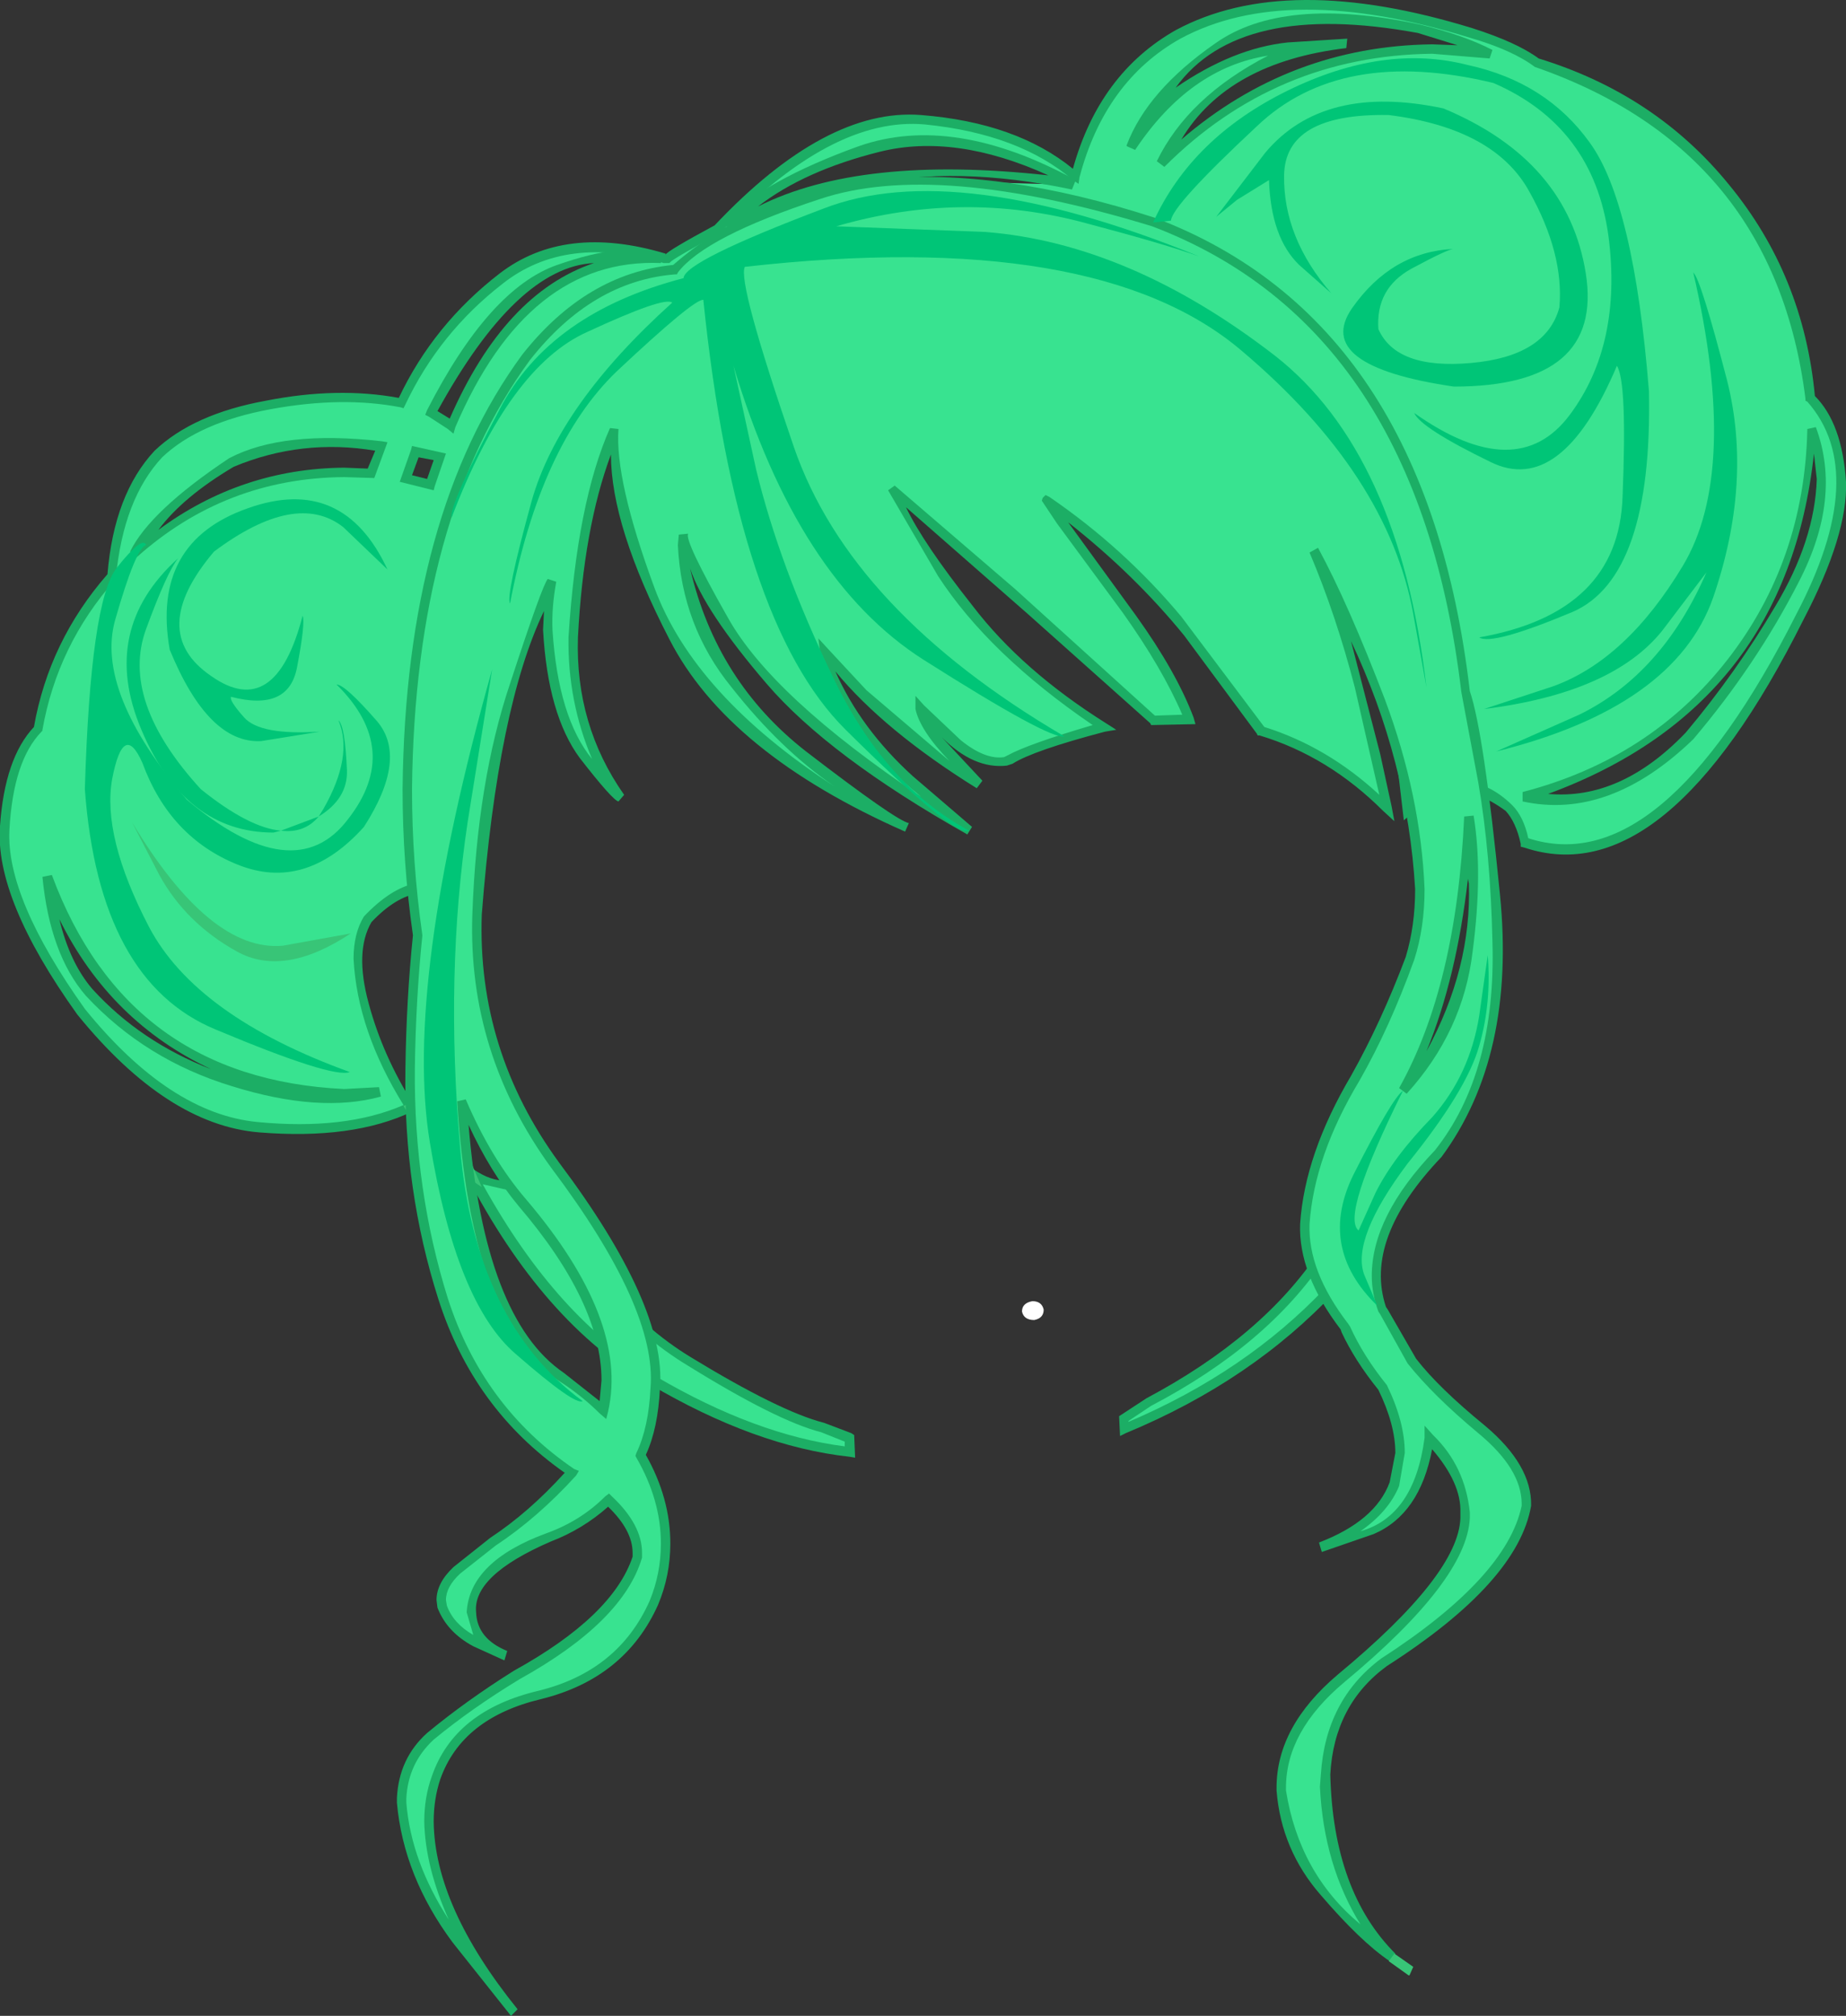 <?xml version="1.0" encoding="UTF-8" standalone="no"?>
<svg xmlns:xlink="http://www.w3.org/1999/xlink" height="106.9px" width="97.9px" xmlns="http://www.w3.org/2000/svg">
  <rect width="100%" height="100%" fill="#333333" stroke="none"/>
  <g transform="matrix(1.0, 0.0, 0.0, 1.0, -368.55, -78.35)">
    <path d="M423.9 147.8 Q423.9 148.25 423.4 148.35 422.85 148.35 422.75 147.9 422.75 147.45 423.3 147.35 423.8 147.35 423.9 147.8" fill="#ffffff" fill-rule="evenodd" stroke="none"/>
    <path d="M443.8 136.4 Q444.85 136.2 445.8 135.2 442.3 147.8 428.2 154.15 L428.15 153.6 429.5 152.75 Q435.55 149.55 438.6 145.05 441.65 140.55 442.7 136.1 443.15 136.5 443.8 136.4" fill="#38e390" fill-rule="evenodd" stroke="none"/>
    <path d="M443.85 136.6 L442.85 136.4 Q441.9 140.5 438.85 145.05 435.8 149.65 429.6 152.9 L428.4 153.7 428.4 153.75 Q440.85 148.45 445.25 135.95 444.55 136.5 443.85 136.6 M445.65 135.0 L446.05 135.25 Q441.65 148.8 428.25 154.35 L427.95 154.5 427.9 153.45 429.35 152.5 Q435.55 149.2 438.55 144.65 441.55 140.05 442.45 136.0 L442.55 135.6 442.85 135.9 443.75 136.15 Q444.65 136.0 445.65 135.0" fill="#1cae65" fill-rule="evenodd" stroke="none"/>
    <path d="M412.95 154.35 L413.6 154.6 413.6 155.35 Q408.3 154.7 402.85 151.4 397.35 148.1 393.5 140.6 394.5 141.25 395.4 141.25 396.15 141.2 396.55 140.65 400.75 148.4 406.1 151.25 411.5 154.1 412.95 154.35" fill="#38e390" fill-rule="evenodd" stroke="none"/>
    <path d="M395.45 141.45 L394.15 141.15 Q398.1 148.3 403.35 151.35 408.65 154.45 413.35 155.05 L413.35 154.8 412.85 154.6 412.1 154.3 Q409.75 153.7 405.0 150.75 400.2 147.85 396.5 141.0 L395.45 141.45 M395.4 140.95 Q396.05 140.95 396.35 140.45 L396.6 140.1 396.8 140.5 Q400.4 147.4 405.15 150.3 409.9 153.2 412.25 153.8 L413.7 154.35 413.85 154.45 413.9 155.65 413.6 155.6 Q408.6 155.05 403.0 151.75 397.35 148.5 393.3 140.7 L392.9 139.9 393.65 140.35 Q394.6 141.0 395.4 140.95" fill="#1cae65" fill-rule="evenodd" stroke="none"/>
    <path d="M449.35 120.6 Q453.9 121.55 458.15 117.35 461.1 113.95 463.55 109.5 466.0 105.0 464.65 101.1 464.5 108.3 460.3 113.55 456.05 118.85 449.35 120.6 M373.3 130.95 Q376.4 134.3 380.95 135.7 385.5 137.1 388.65 136.25 L386.8 136.35 Q374.95 135.6 371.05 124.8 371.3 128.4 373.3 130.95 M380.85 102.9 Q377.4 104.95 375.65 107.75 380.2 103.55 386.8 103.4 L388.25 103.45 388.8 102.0 Q384.55 101.3 380.85 102.9 M391.35 104.05 L391.85 102.55 390.55 102.3 390.05 103.7 391.35 104.05 M444.5 80.95 L447.6 81.2 Q446.15 80.45 443.8 79.85 436.75 78.35 433.25 80.75 429.7 83.15 428.5 86.15 431.35 81.8 435.45 81.1 L439.95 80.65 Q435.9 80.9 433.55 82.9 431.15 84.9 430.1 87.0 435.8 81.15 444.5 80.95 M414.65 87.85 L425.45 88.15 425.5 88.1 Q419.15 84.6 414.25 86.3 409.35 88.0 407.05 90.3 409.9 88.8 414.65 87.85 M391.45 100.25 Q392.05 100.55 392.5 100.95 395.5 92.55 403.6 92.05 401.7 91.4 398.2 92.65 394.7 93.85 391.45 100.25 M450.1 81.75 Q462.8 85.95 464.55 99.5 468.1 102.1 464.0 111.1 457.05 125.3 449.45 123.05 449.2 121.9 448.55 121.25 446.95 119.7 445.5 120.1 444.05 120.5 443.2 121.4 L442.45 114.65 442.1 111.6 Q442.25 111.15 440.25 105.6 438.3 100.05 432.2 94.95 426.1 89.85 413.9 90.8 413.5 90.6 408.35 92.25 403.15 93.95 398.0 99.45 392.85 105.0 392.5 116.5 L392.75 119.6 393.35 126.3 Q391.05 124.25 388.05 127.15 387.1 128.7 387.85 131.55 388.6 134.45 390.3 137.1 387.3 138.55 382.4 138.15 377.55 137.8 372.85 132.05 368.55 126.0 368.8 122.3 369.05 118.55 370.55 117.05 371.45 112.35 374.45 108.95 374.55 105.55 376.95 102.45 378.95 100.55 382.8 99.85 386.6 99.1 389.85 99.75 391.55 96.05 395.0 93.25 398.4 90.5 403.8 92.05 L403.95 92.1 Q404.05 91.95 406.6 90.5 412.55 84.25 417.6 84.75 422.65 85.2 425.6 87.75 429.25 75.0 446.6 80.1 448.95 80.85 450.1 81.75" fill="#38e390" fill-rule="evenodd" stroke="none"/>
    <path d="M463.8 110.95 Q467.75 103.45 464.4 99.65 L464.3 99.6 464.3 99.5 Q462.65 86.3 449.95 81.9 448.75 81.0 446.5 80.35 436.8 77.35 431.15 80.4 427.15 82.65 425.8 87.75 L425.75 88.1 425.45 87.9 Q422.6 85.45 417.6 84.95 412.65 84.5 406.75 90.7 404.2 92.1 404.1 92.25 L404.05 92.3 403.75 92.3 Q398.55 90.75 395.2 93.4 391.85 96.0 390.05 99.8 L389.95 100.0 389.8 99.95 Q386.7 99.35 382.9 100.05 379.1 100.75 377.15 102.6 375.1 104.8 374.7 108.95 L374.7 109.0 374.65 109.1 Q371.6 112.55 370.8 117.05 L370.8 117.1 370.75 117.15 Q369.25 118.7 369.05 122.35 368.85 125.95 373.05 131.85 377.55 137.4 382.2 137.85 386.85 138.3 389.95 136.95 387.5 133.0 387.3 129.2 387.3 127.85 387.85 126.95 390.65 124.0 393.05 125.85 L392.6 120.45 392.25 116.5 392.25 116.35 Q392.65 104.95 397.8 99.35 403.0 93.8 408.2 92.05 413.4 90.35 413.9 90.5 426.05 89.55 432.2 94.65 438.35 99.75 440.4 105.35 442.5 110.95 442.35 111.55 L442.85 115.95 443.4 120.9 Q446.3 118.65 448.75 121.05 449.35 121.65 449.6 122.8 456.65 125.1 463.8 110.95 M450.15 81.45 Q456.35 83.35 460.25 88.15 464.2 92.95 464.8 99.35 466.25 100.8 466.45 103.9 466.55 106.7 464.2 111.2 456.9 125.8 449.4 123.3 L449.2 123.25 449.2 123.1 Q448.95 121.95 448.4 121.35 445.4 119.15 443.35 121.55 L443.0 121.85 442.4 116.75 441.85 111.6 Q442.0 111.05 439.95 105.55 437.95 100.05 431.9 95.1 425.85 90.1 413.95 91.0 413.45 90.85 408.35 92.55 403.2 94.25 398.15 99.75 393.1 105.25 392.75 116.5 L393.65 126.75 393.2 126.5 Q390.8 124.55 388.25 127.25 387.35 128.8 388.1 131.55 388.85 134.35 390.5 136.95 L390.7 137.2 390.4 137.3 Q387.25 138.8 382.3 138.4 377.4 138.0 372.65 132.15 368.25 126.0 368.55 122.15 368.8 118.55 370.35 116.9 371.15 112.35 374.25 108.8 374.6 104.55 376.75 102.25 378.8 100.3 382.65 99.6 386.45 98.85 389.7 99.45 391.55 95.55 395.05 92.85 398.5 90.2 403.85 91.8 L403.85 91.85 Q403.95 91.65 406.45 90.3 412.35 84.05 417.4 84.45 422.45 84.85 425.45 87.3 426.85 82.25 430.9 79.95 436.75 76.8 446.65 79.85 449.0 80.6 450.15 81.45" fill="#1cae65" fill-rule="evenodd" stroke="none"/>
    <path d="M373.45 130.8 Q376.0 133.6 379.75 135.05 374.4 132.55 371.7 127.1 372.25 129.4 373.45 130.8 M370.8 124.85 L371.3 124.75 Q375.3 135.55 386.8 136.1 L388.65 136.0 388.75 136.5 Q385.5 137.4 380.85 135.95 376.25 134.55 373.1 131.15 371.2 128.95 370.8 124.85" fill="#1cae65" fill-rule="evenodd" stroke="none"/>
    <path d="M380.95 103.1 Q378.25 104.7 376.95 106.45 381.35 103.2 386.8 103.15 L388.05 103.2 388.45 102.25 Q384.55 101.6 380.95 103.1 M388.8 101.75 L389.1 101.8 388.4 103.7 386.8 103.65 Q380.5 103.7 375.8 107.9 L375.45 107.6 Q376.5 105.45 380.7 102.65 383.55 101.15 388.8 101.75" fill="#1cae65" fill-rule="evenodd" stroke="none"/>
    <path d="M390.75 102.6 L390.4 103.55 391.2 103.75 391.55 102.75 390.75 102.6 M390.4 102.0 L392.2 102.4 391.6 104.15 391.55 104.35 389.75 103.9 390.35 102.2 390.4 102.0" fill="#1cae65" fill-rule="evenodd" stroke="none"/>
    <path d="M400.05 92.3 Q395.95 92.5 391.75 100.15 L392.4 100.55 Q395.3 93.9 400.05 92.3 M403.6 91.8 L403.65 91.8 403.6 92.3 Q396.55 92.0 392.7 101.0 L392.6 101.35 392.3 101.1 391.3 100.45 391.1 100.35 391.2 100.1 Q394.5 93.65 398.1 92.4 401.65 91.15 403.6 91.8" fill="#1cae65" fill-rule="evenodd" stroke="none"/>
    <path d="M415.2 86.4 Q411.2 87.4 408.75 89.3 414.2 86.55 424.15 87.65 419.2 85.4 415.2 86.4 M425.6 87.9 L425.4 88.4 Q419.25 87.1 414.5 88.15 409.75 89.15 407.2 90.5 L406.9 90.1 Q409.1 87.9 414.1 86.1 419.1 84.35 425.6 87.9" fill="#1cae65" fill-rule="evenodd" stroke="none"/>
    <path d="M444.5 80.7 L445.85 80.75 443.75 80.1 Q434.25 78.35 430.9 83.0 433.95 80.9 436.85 80.6 L440.0 80.4 439.95 80.9 Q433.65 81.65 431.2 85.75 436.95 80.8 444.5 80.7 M447.7 81.0 L447.55 81.45 444.5 81.2 Q436.2 81.3 430.3 87.2 L429.9 86.9 Q431.55 83.5 435.8 81.3 431.65 81.95 428.75 86.3 L428.3 86.1 428.3 86.05 Q429.4 83.15 433.0 80.65 436.6 78.1 443.85 79.65 446.15 80.2 447.7 81.0" fill="#1cae65" fill-rule="evenodd" stroke="none"/>
    <path d="M464.75 102.4 Q463.3 115.8 450.65 120.45 454.5 120.8 457.95 117.2 460.6 114.05 462.7 110.5 464.8 107.0 464.9 103.75 L464.75 102.4 M464.4 101.1 L464.85 101.0 Q466.25 104.75 463.95 109.2 461.7 113.6 458.35 117.55 453.9 121.85 449.3 120.85 L449.3 120.35 Q456.05 118.6 460.15 113.35 464.25 108.1 464.4 101.1" fill="#1cae65" fill-rule="evenodd" stroke="none"/>
    <path d="M390.3 137.1 L391.8 136.45 393.5 140.6 Q391.8 139.45 390.3 137.1" fill="#38e390" fill-rule="evenodd" stroke="none"/>
    <path d="M391.65 136.8 L390.7 137.2 Q391.75 138.8 392.85 139.7 L391.65 136.8 M391.65 136.25 L391.95 136.15 392.0 136.4 393.75 140.5 394.1 141.3 393.35 140.8 Q391.7 139.7 390.1 137.25 L389.95 137.0 391.65 136.25" fill="#38c577" fill-rule="evenodd" stroke="none"/>
    <path d="M390.85 135.85 L391.55 135.65 391.6 135.85 390.85 135.85" fill="#38e390" fill-rule="evenodd" stroke="none"/>
    <path d="M390.8 135.6 L391.5 135.4 391.75 135.45 391.95 136.1 390.85 136.05 390.8 135.6" fill="#38c577" fill-rule="evenodd" stroke="none"/>
    <path d="M446.45 121.65 Q446.0 130.75 442.95 136.15 447.8 130.35 446.45 121.65 M396.25 142.1 Q394.35 139.85 393.05 136.7 393.3 146.9 398.35 151.3 399.6 152.15 400.55 153.1 401.9 149.1 396.25 142.1 M401.1 101.15 Q399.8 104.2 399.05 110.05 398.25 115.9 401.45 120.65 401.1 120.65 399.1 117.8 397.1 114.9 397.8 109.15 396.95 110.0 394.45 120.35 391.9 130.7 398.0 140.2 405.55 150.55 402.5 155.55 404.8 159.7 403.2 163.4 401.65 167.05 397.2 168.25 391.6 169.7 391.3 174.4 391.05 179.15 395.8 185.1 395.05 184.6 391.65 179.5 388.25 174.4 391.35 170.45 395.55 167.4 399.85 164.45 404.15 161.55 400.8 157.9 L397.65 159.9 Q394.0 161.3 393.6 163.3 393.2 165.25 395.35 166.15 394.95 166.15 393.0 164.95 391.1 163.75 392.75 161.6 395.3 159.9 398.85 156.45 393.0 152.5 391.35 144.75 389.65 137.0 390.7 127.9 389.0 115.85 392.5 104.95 395.95 94.05 404.35 92.65 407.65 89.35 414.05 88.25 420.4 87.1 429.7 90.15 437.65 93.15 441.6 100.05 445.55 106.95 446.25 115.05 447.0 117.3 447.85 125.8 448.65 134.3 444.8 139.55 440.4 144.35 441.85 147.8 L443.45 150.6 Q444.95 152.4 447.1 154.2 450.75 157.35 448.85 160.25 446.9 163.15 441.95 166.5 438.0 169.95 438.9 174.85 439.85 179.75 442.35 182.15 439.65 180.4 437.2 176.25 434.75 172.15 439.65 167.4 445.4 162.55 446.05 159.75 446.75 157.0 444.35 154.6 443.95 158.4 441.45 159.45 L438.6 160.4 Q444.45 158.7 441.85 151.9 440.7 150.5 439.9 148.85 L439.8 148.7 Q436.35 143.8 438.55 139.5 L443.3 129.2 Q444.65 124.0 442.4 117.6 440.2 111.15 438.2 107.55 439.95 111.65 441.0 116.25 L442.1 121.2 Q438.8 118.05 435.4 117.1 434.15 115.1 431.1 111.4 428.05 107.65 424.05 104.95 L427.2 109.15 Q430.2 113.1 431.6 116.5 L429.7 116.55 422.45 110.05 415.85 104.3 Q415.8 104.65 418.55 108.9 421.3 113.15 427.1 116.95 422.4 118.25 421.85 118.75 420.5 118.95 418.95 117.55 L417.35 115.95 Q417.5 116.9 418.9 118.35 L420.45 119.95 Q417.45 118.25 414.95 115.75 L412.25 113.0 Q413.1 116.3 416.3 119.25 L419.85 122.35 Q410.05 116.55 407.25 111.8 405.1 108.1 404.8 107.1 405.3 113.75 410.5 117.85 L416.05 122.0 Q406.3 117.35 403.6 110.9 400.8 104.3 401.1 101.15" fill="#38e390" fill-rule="evenodd" stroke="none"/>
    <path d="M441.75 118.35 L442.35 121.1 442.5 121.9 441.9 121.35 Q439.0 118.45 435.35 117.35 L435.25 117.35 435.2 117.25 431.35 112.05 Q428.7 108.8 425.2 106.05 L428.8 111.0 Q430.95 114.0 431.85 116.4 L431.95 116.75 429.6 116.8 429.55 116.7 423.05 110.9 416.6 105.25 Q417.5 107.15 420.15 110.5 422.75 113.9 427.2 116.7 L427.75 117.05 427.15 117.15 Q423.35 118.15 422.25 118.85 L421.95 118.95 Q420.2 119.15 418.5 117.45 L420.65 119.75 420.35 120.15 Q415.45 117.1 412.85 113.95 414.2 117.0 416.95 119.5 L420.1 122.2 419.85 122.6 Q412.5 118.45 409.2 114.6 405.9 110.75 405.15 108.5 406.55 114.5 411.3 118.2 416.05 121.85 416.75 122.0 L416.55 122.45 Q407.15 118.3 404.05 112.25 400.95 106.25 400.95 102.45 399.5 106.35 399.2 112.15 399.05 116.8 401.65 120.5 L401.35 120.85 Q401.05 120.8 399.3 118.55 397.6 116.25 397.35 111.75 L397.4 110.75 Q394.95 115.85 394.1 126.85 393.85 134.05 398.2 140.0 403.9 147.6 403.55 151.95 403.45 154.1 402.8 155.5 404.1 157.8 404.1 160.2 404.1 161.9 403.45 163.45 401.7 167.35 397.25 168.45 393.05 169.45 391.9 172.7 391.55 173.75 391.55 174.95 391.6 179.45 396.0 184.9 L395.65 185.25 392.55 181.35 Q389.95 177.85 389.6 173.95 L389.6 173.7 Q389.7 171.6 391.2 170.25 393.25 168.55 395.8 166.95 401.05 164.05 402.1 160.9 L402.1 160.7 Q402.1 159.5 400.8 158.25 399.45 159.45 397.75 160.1 393.6 161.9 393.8 163.85 393.85 165.25 395.45 165.9 L395.3 166.4 393.65 165.65 Q392.25 164.9 391.75 163.6 L391.7 163.2 Q391.7 162.3 392.6 161.45 L394.55 159.9 Q396.6 158.55 398.5 156.45 393.65 153.05 391.8 147.25 389.95 141.45 390.05 135.05 390.1 131.35 390.45 127.95 389.9 124.1 389.9 120.2 390.05 105.6 396.25 97.15 399.65 92.85 404.25 92.4 413.3 84.55 429.8 89.9 444.2 95.35 446.5 115.0 447.25 117.2 448.1 125.8 448.95 134.35 445.0 139.7 440.85 144.05 442.05 147.65 L442.15 147.8 443.65 150.4 Q444.85 151.95 447.3 153.95 449.8 156.05 449.75 158.2 449.05 162.25 442.1 166.7 439.3 168.75 439.1 172.45 439.25 178.65 442.55 181.95 L442.25 182.35 Q440.7 181.3 438.6 178.85 436.5 176.45 436.25 173.3 L436.25 173.15 Q436.25 169.9 439.5 167.15 445.9 161.85 446.0 158.85 L446.0 158.55 Q446.05 157.0 444.5 155.2 443.85 158.65 441.4 159.7 L438.65 160.65 438.5 160.15 Q441.5 159.0 442.25 156.95 L442.55 155.4 Q442.55 153.9 441.65 152.05 440.4 150.5 439.7 149.0 L439.65 148.85 Q437.4 145.9 437.5 143.25 437.75 139.55 440.2 135.4 441.8 132.55 443.1 129.1 443.6 127.45 443.6 125.5 443.2 118.7 440.2 112.35 L441.75 118.35 M438.0 107.65 L438.45 107.4 Q440.05 110.35 442.0 115.45 443.9 120.55 444.1 125.5 444.1 127.55 443.55 129.25 442.25 132.85 440.65 135.65 438.25 139.65 438.0 143.25 437.9 145.75 440.05 148.55 L440.15 148.7 Q440.85 150.25 442.1 151.8 443.05 153.75 443.05 155.4 L442.75 157.15 Q442.2 158.5 440.7 159.55 443.55 158.75 444.1 154.6 L444.1 153.95 444.55 154.45 Q446.25 156.1 446.5 158.55 L446.5 158.85 Q446.35 162.15 439.85 167.55 436.75 170.15 436.75 173.15 L436.75 173.3 Q437.45 177.7 440.7 180.4 438.75 177.25 438.55 173.1 L438.6 172.45 Q438.85 168.5 441.8 166.3 448.45 162.0 449.25 158.2 L449.25 158.1 Q449.25 156.25 446.95 154.35 444.55 152.35 443.2 150.65 L441.75 148.05 441.65 147.9 Q441.3 146.95 441.3 146.0 441.3 142.85 444.65 139.35 447.9 135.25 447.7 128.3 447.6 123.65 446.95 119.85 L446.05 115.05 Q443.75 95.7 429.65 90.35 418.2 86.85 412.05 88.9 405.95 90.9 404.5 92.8 L404.45 92.9 404.35 92.9 Q399.95 93.25 396.65 97.45 390.55 105.8 390.4 120.2 390.4 124.1 390.95 127.95 390.6 131.35 390.55 135.05 390.5 141.45 392.3 147.2 394.15 152.95 399.0 156.25 L399.25 156.35 399.1 156.6 Q397.05 158.85 394.85 160.3 L392.95 161.8 Q392.2 162.5 392.2 163.2 L392.25 163.5 Q392.6 164.45 393.65 165.05 L393.3 163.85 Q393.45 161.15 397.55 159.65 399.35 159.0 400.65 157.7 L400.85 157.55 401.0 157.7 Q402.6 159.2 402.6 160.7 L402.6 160.95 Q401.6 164.35 396.1 167.4 393.55 168.95 391.55 170.6 390.2 171.85 390.1 173.7 L390.1 173.95 Q390.35 177.05 392.35 180.15 391.1 177.35 391.05 174.95 391.05 173.65 391.45 172.55 392.65 169.05 397.15 168.0 401.35 166.95 403.0 163.25 403.6 161.8 403.6 160.2 403.6 157.9 402.3 155.65 L402.25 155.55 402.3 155.4 Q402.95 154.05 403.05 151.95 403.4 147.75 397.8 140.3 393.35 134.2 393.6 126.85 393.85 119.8 395.6 114.6 397.3 109.4 397.6 109.05 L398.05 109.2 Q397.8 110.55 397.85 111.75 398.15 116.4 399.95 118.6 398.65 115.55 398.7 112.15 399.15 105.0 400.9 101.05 L401.35 101.1 Q401.15 103.8 403.25 109.5 405.35 115.2 412.8 120.05 409.95 118.1 407.35 114.8 404.7 111.55 404.5 107.25 L404.55 106.7 405.05 106.65 Q404.8 106.95 407.15 111.1 409.5 115.3 417.4 120.6 413.35 117.35 412.05 113.0 L411.95 112.2 412.5 112.8 414.5 114.95 418.9 118.7 Q417.35 117.1 417.1 115.95 L417.1 115.25 417.55 115.75 419.5 117.6 Q420.8 118.65 421.8 118.5 L422.0 118.4 Q423.1 117.8 426.5 116.8 421.0 113.05 418.3 108.9 L415.65 104.35 416.0 104.1 422.4 109.6 429.8 116.3 431.25 116.25 Q430.2 113.8 428.1 110.85 L424.6 106.1 423.8 104.9 423.85 104.75 424.0 104.6 424.2 104.7 Q428.15 107.4 431.2 111.05 L435.6 116.9 Q438.95 117.95 441.7 120.5 L440.4 114.8 Q439.4 110.95 438.0 107.65" fill="#1cae65" fill-rule="evenodd" stroke="none"/>
    <path d="M396.05 142.3 Q394.55 140.5 393.4 138.0 394.25 148.3 398.45 151.15 L400.35 152.65 400.45 151.55 Q400.45 147.45 396.05 142.3 M392.8 136.75 L393.25 136.65 Q394.6 139.8 396.45 141.95 401.9 148.35 400.8 153.2 L400.7 153.6 400.35 153.3 Q399.4 152.35 398.15 151.55 393.5 148.4 392.8 136.75" fill="#1cae65" fill-rule="evenodd" stroke="none"/>
    <path d="M446.4 124.95 Q445.8 130.2 444.2 134.1 446.6 129.7 446.45 125.2 L446.4 124.95 M446.2 121.65 L446.7 121.6 Q447.2 124.6 446.65 128.8 446.15 133.05 443.15 136.35 L442.75 136.05 Q445.8 130.6 446.2 121.65" fill="#1cae65" fill-rule="evenodd" stroke="none"/>
    <path d="M442.2 182.35 L442.5 181.95 443.5 182.65 443.3 183.1 443.25 183.1 442.2 182.35" fill="#38c577" fill-rule="evenodd" stroke="none"/>
    <path d="M388.55 116.6 Q390.2 118.55 387.85 122.2 384.75 125.65 381.15 124.2 377.55 122.75 376.1 118.8 375.1 116.55 374.5 119.65 373.95 122.7 376.45 127.5 378.95 132.25 387.1 135.2 386.2 135.55 380.0 132.95 373.8 130.4 373.05 120.2 373.35 110.2 374.75 108.45 376.1 106.75 376.3 107.25 375.75 107.4 374.65 111.25 373.6 115.05 378.45 120.75 384.15 125.55 387.0 121.8 389.9 118.1 386.4 114.65 386.85 114.65 388.55 116.6" fill="#00c577" fill-rule="evenodd" stroke="none"/>
    <path d="M385.5 117.15 L382.4 117.65 Q379.6 117.8 377.55 112.8 376.55 107.1 381.7 105.3 386.75 103.5 389.1 108.55 L386.75 106.3 Q384.25 104.35 379.9 107.6 376.3 111.85 379.75 114.2 383.15 116.6 384.6 111.0 384.75 111.4 384.3 113.75 383.85 116.1 380.8 115.3 380.7 115.5 381.5 116.4 382.35 117.35 385.5 117.15" fill="#00c577" fill-rule="evenodd" stroke="none"/>
    <path d="M387.15 127.85 Q383.6 130.2 381.1 128.8 378.4 127.3 377.0 124.75 L375.55 121.95 Q379.7 128.85 383.55 128.5 L387.15 127.85" fill="#38c577" fill-rule="evenodd" stroke="none"/>
    <path d="M386.95 119.2 Q387.0 120.7 385.45 121.65 384.7 122.55 383.45 122.4 L383.05 122.5 Q378.35 122.5 376.05 117.05 373.8 111.75 378.0 107.95 377.4 108.7 376.3 111.7 374.9 115.5 379.2 120.2 381.75 122.25 383.45 122.4 L385.45 121.65 385.7 121.25 Q387.3 118.45 386.5 116.55 386.85 116.85 386.95 119.2" fill="#00c577" fill-rule="evenodd" stroke="none"/>
    <path d="M452.85 85.9 Q455.2 89.1 456.0 99.1 456.2 108.95 451.95 110.8 447.65 112.6 447.0 112.15 454.4 110.85 454.6 104.7 454.85 98.6 454.3 97.75 451.35 104.7 447.6 102.85 443.9 101.05 443.55 100.25 449.0 104.1 451.8 100.35 454.6 96.6 453.85 90.85 453.05 85.05 447.75 82.75 439.65 80.8 435.2 85.05 430.7 89.25 430.65 90.05 L429.7 90.15 Q431.75 85.65 436.85 83.15 441.95 80.65 446.4 81.8 450.55 82.7 452.85 85.9" fill="#00c577" fill-rule="evenodd" stroke="none"/>
    <path d="M449.65 88.5 Q447.8 85.15 442.2 84.45 436.7 84.35 436.65 87.65 436.6 90.95 439.15 93.9 L437.45 92.4 Q435.95 90.95 435.85 87.9 L434.15 88.95 433.05 89.85 435.65 86.45 Q438.75 82.75 445.1 84.1 451.7 86.85 452.65 92.85 453.6 98.85 445.65 98.85 438.15 97.75 440.25 94.7 442.35 91.7 445.65 91.55 445.35 91.55 443.4 92.6 441.5 93.65 441.65 95.8 442.6 97.95 446.55 97.6 450.55 97.25 451.25 94.65 451.5 91.8 449.65 88.5" fill="#00c577" fill-rule="evenodd" stroke="none"/>
    <path d="M460.15 98.55 Q461.5 103.95 459.4 110.05 457.35 115.85 447.9 118.2 L452.3 116.25 Q456.7 114.1 459.05 108.7 L456.7 111.8 Q454.05 115.1 447.25 115.95 L450.9 114.75 Q454.8 113.35 457.8 108.35 460.8 103.35 458.35 92.8 458.75 93.15 460.15 98.55" fill="#00c577" fill-rule="evenodd" stroke="none"/>
    <path d="M434.4 96.95 Q426.7 90.4 408.05 92.5 407.65 93.3 410.65 102.05 413.65 110.75 425.0 117.4 424.25 117.6 417.55 113.35 410.85 109.1 407.45 97.75 L408.65 103.25 Q409.9 108.4 412.7 114.2 415.45 120.0 419.95 122.4 419.2 122.8 413.4 117.05 407.6 111.3 405.85 94.25 405.35 94.2 401.25 98.05 397.2 101.95 395.6 110.35 395.35 110.0 396.75 104.9 398.2 99.8 404.2 94.4 403.8 94.05 399.7 95.95 395.55 97.8 392.5 105.8 392.35 105.15 395.05 100.05 397.7 94.95 404.8 93.1 404.85 92.2 412.25 89.4 419.25 86.7 432.15 91.95 430.35 91.3 426.2 90.2 419.6 88.4 412.9 90.35 L420.8 90.65 Q428.45 91.25 436.15 97.2 442.75 102.35 444.2 114.8 L443.5 110.9 Q442.15 103.5 434.4 96.95" fill="#00c577" fill-rule="evenodd" stroke="none"/>
    <path d="M444.5 137.6 Q446.5 135.35 447.0 132.2 L447.45 129.0 Q447.65 131.55 447.0 133.8 446.35 136.15 443.2 140.05 440.2 144.05 440.9 145.95 L441.6 147.6 Q438.4 144.5 440.35 140.6 442.4 136.55 442.95 136.2 439.65 142.85 440.6 143.6 L441.5 141.6 Q442.45 139.7 444.5 137.6" fill="#00c577" fill-rule="evenodd" stroke="none"/>
    <path d="M393.35 121.95 Q392.15 129.95 392.95 139.2 393.75 148.45 399.45 152.65 399.05 152.9 395.9 150.15 392.75 147.45 391.35 138.95 389.95 130.55 394.65 113.85 L393.35 121.95" fill="#00c577" fill-rule="evenodd" stroke="none"/>
  </g>
</svg>
